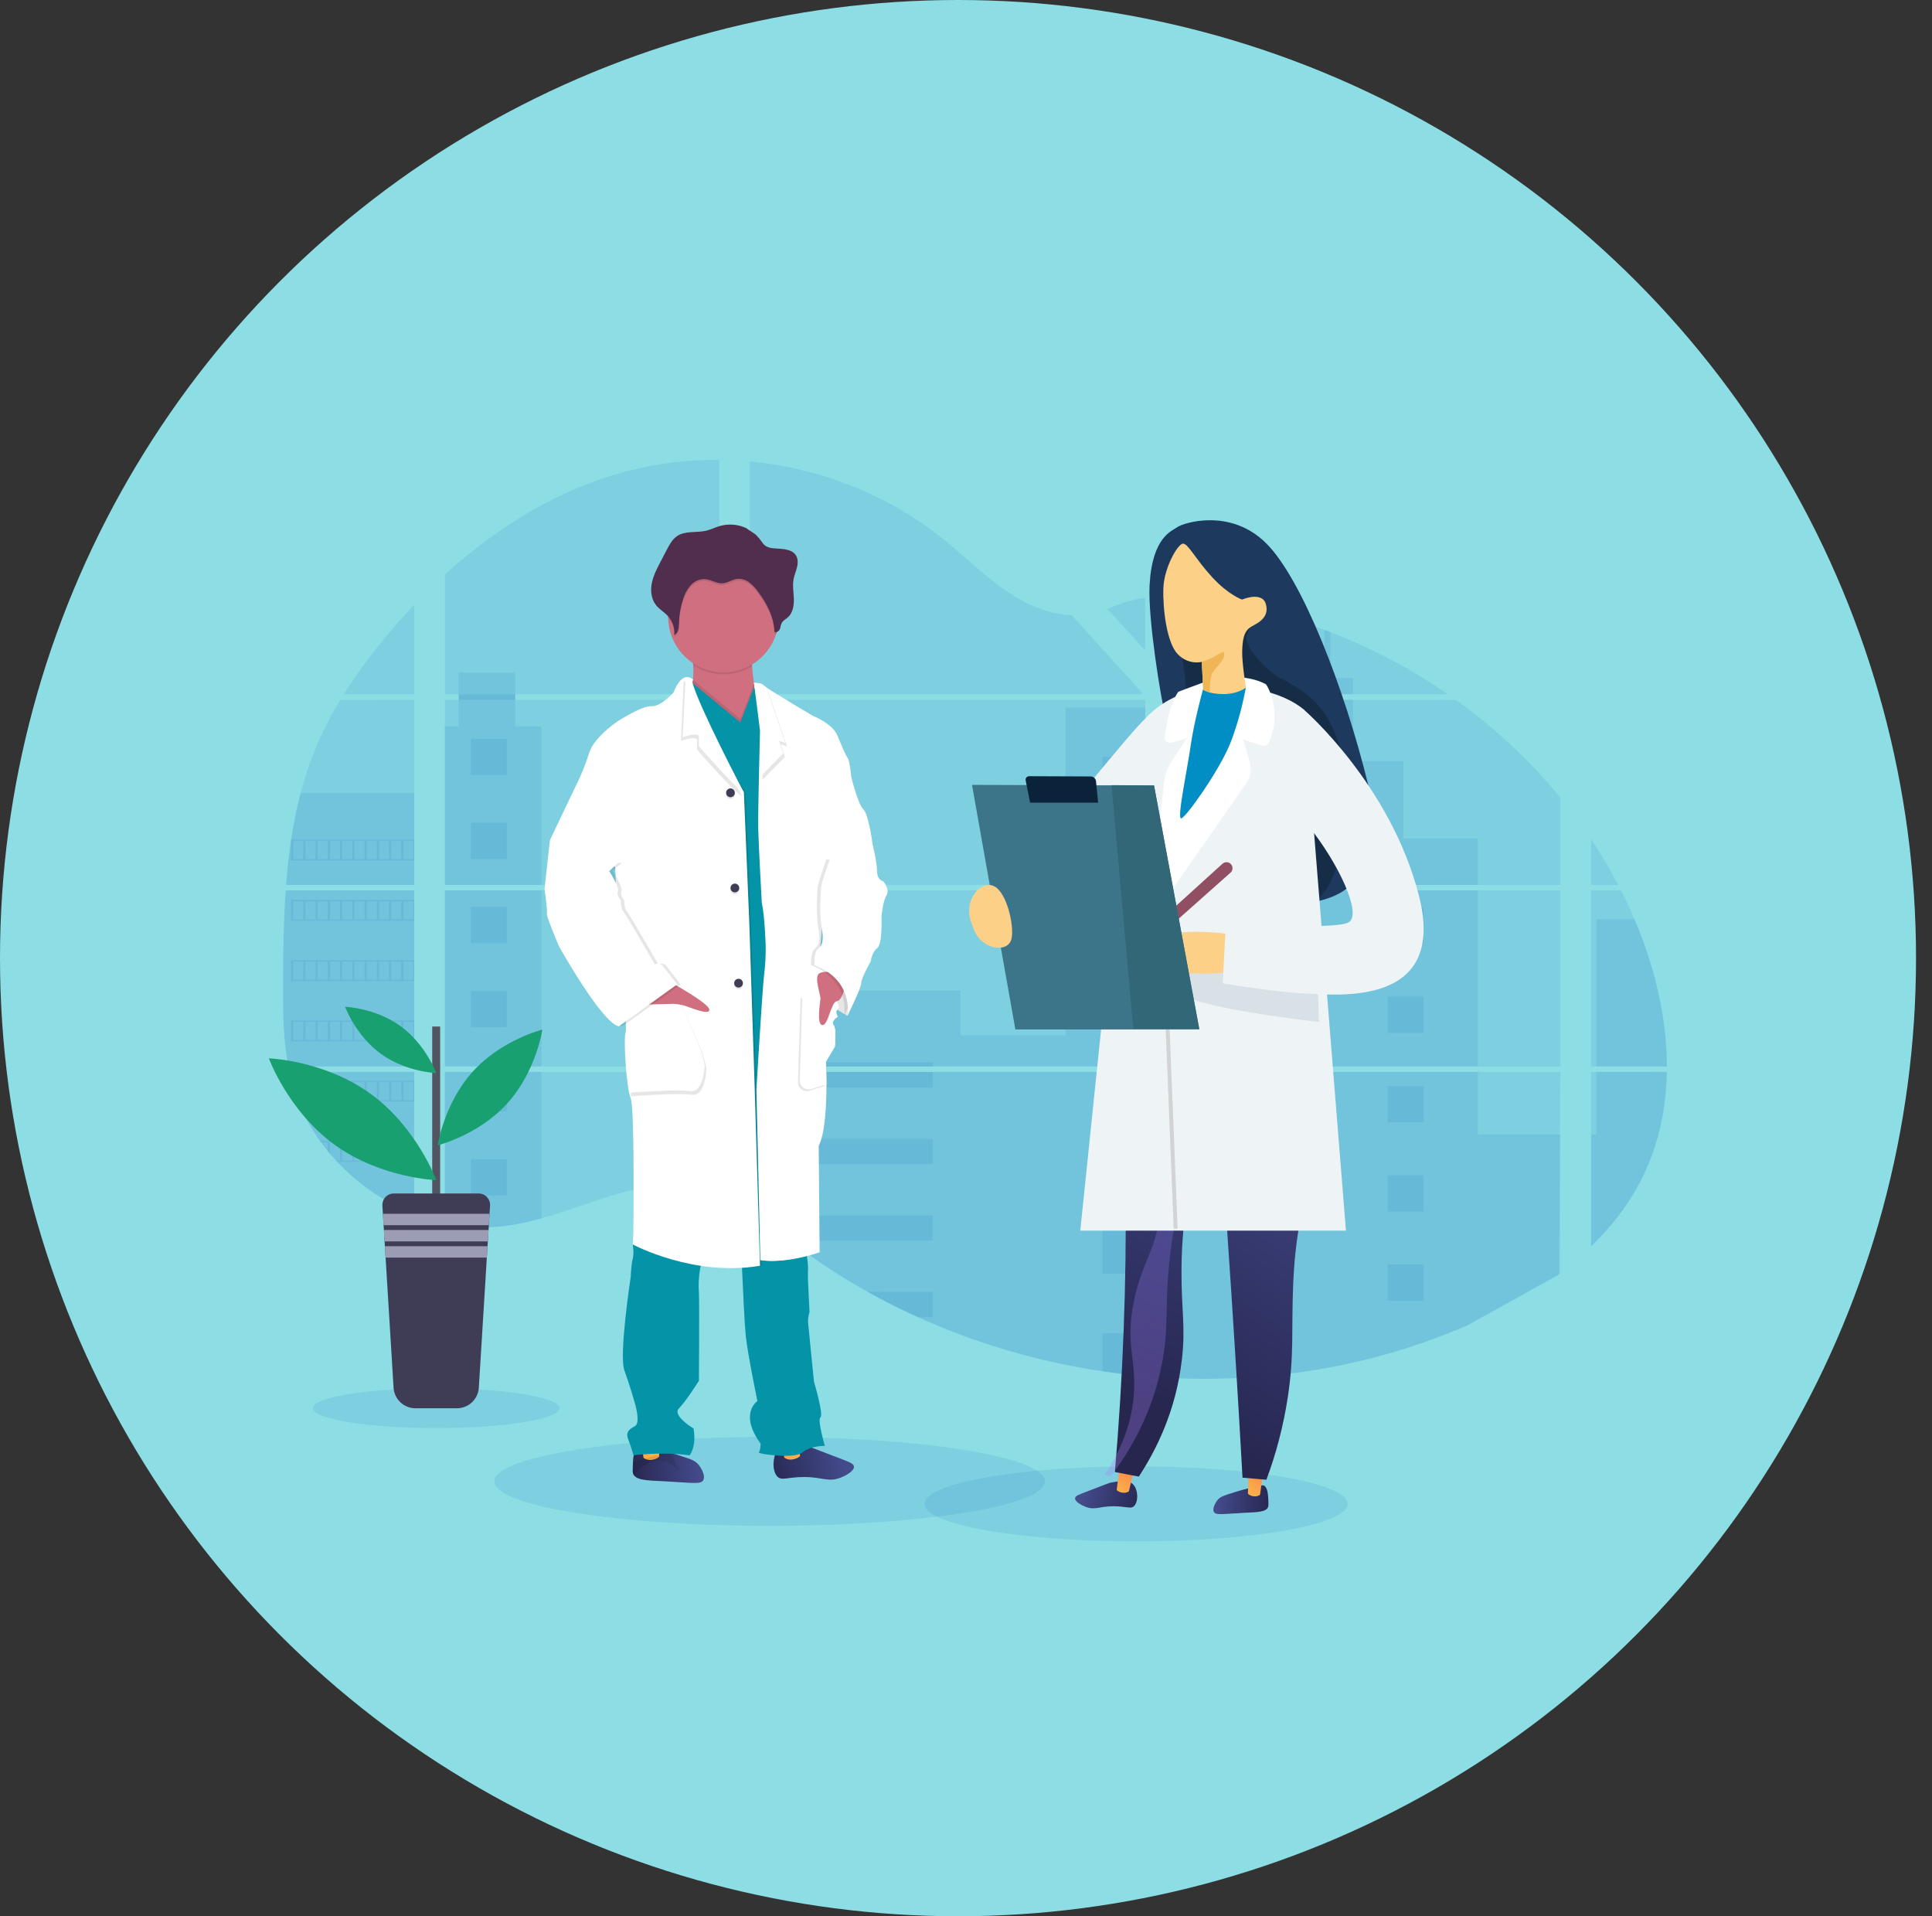 <svg width="121" height="120" viewBox="0 0 121 120" fill="none" xmlns="http://www.w3.org/2000/svg">
<rect x="0" y="0" width="121" height="120" fill="#333333" stroke="none"/>
<circle cx="60" cy="60" r="60" fill="#8CDEE4"/>
<g clip-path="url(#clip0_10914_113454)">
<path opacity="0.1" d="M17.893 55.759H25.939V66.787H18.482C18.463 66.9 18.444 67.014 18.423 67.128H25.939V76.021C25.925 76.017 25.913 76.013 25.901 76.008C25.688 75.923 25.477 75.834 25.267 75.738L25.132 75.677C24.92 75.576 24.709 75.47 24.498 75.358C24.424 75.319 24.35 75.278 24.277 75.237C23.104 74.576 22.038 73.738 21.116 72.753C21.089 72.726 21.064 72.698 21.037 72.673C20.908 72.533 20.782 72.391 20.66 72.246L20.525 72.086C20.381 71.909 20.241 71.726 20.106 71.541C20.086 71.514 20.067 71.487 20.047 71.461C19.495 70.692 19.037 69.86 18.683 68.982C18.672 68.956 18.662 68.927 18.652 68.902C18.543 68.621 18.447 68.336 18.363 68.049C18.326 67.929 18.291 67.81 18.261 67.685C18.25 67.648 18.241 67.612 18.232 67.576C17.782 65.809 17.729 63.973 17.729 62.15C17.729 61.937 17.729 61.723 17.729 61.512C17.729 60.775 17.737 60.033 17.75 59.291C17.75 59.099 17.758 58.908 17.762 58.715C17.773 58.225 17.789 57.736 17.809 57.246C17.814 57.11 17.82 56.974 17.828 56.839C17.828 56.761 17.832 56.683 17.84 56.605C17.858 56.321 17.874 56.039 17.893 55.759Z" fill="#0158BA"/>
<path opacity="0.1" d="M25.939 43.479H21.525C22.243 42.35 23.027 41.265 23.873 40.23C24.528 39.42 25.22 38.631 25.939 37.87V43.479Z" fill="#0158BA"/>
<path opacity="0.1" d="M25.94 43.821V55.417H17.92C17.92 55.383 17.925 55.349 17.928 55.316C17.935 55.224 17.942 55.132 17.95 55.041C17.959 54.935 17.968 54.827 17.979 54.722C17.989 54.618 18 54.49 18.012 54.375C18.024 54.259 18.035 54.142 18.048 54.026C18.062 53.911 18.074 53.795 18.088 53.681C18.102 53.566 18.115 53.449 18.13 53.335C18.142 53.239 18.155 53.144 18.167 53.048C18.186 52.914 18.204 52.778 18.225 52.644C18.225 52.624 18.231 52.603 18.234 52.584C18.378 51.604 18.576 50.632 18.824 49.673C19.085 48.667 19.417 47.681 19.819 46.723C20.247 45.721 20.747 44.753 21.316 43.825L25.94 43.821Z" fill="#0158BA"/>
<path opacity="0.1" d="M27.861 55.757V66.786H45.045V55.757H27.861ZM27.861 67.126V76.597C27.96 76.618 28.057 76.638 28.154 76.654C28.285 76.68 28.416 76.703 28.55 76.723C28.576 76.727 28.602 76.731 28.63 76.733C28.682 76.742 28.736 76.749 28.788 76.756C28.92 76.775 29.052 76.79 29.184 76.802C29.247 76.808 29.31 76.814 29.374 76.819L29.527 76.831C29.61 76.837 29.692 76.842 29.774 76.844C29.825 76.844 29.876 76.849 29.928 76.85C29.968 76.85 30.007 76.85 30.049 76.85C30.09 76.85 30.148 76.85 30.198 76.85C30.267 76.85 30.335 76.85 30.402 76.85H30.493C30.561 76.85 30.63 76.85 30.697 76.844H30.702C30.748 76.844 30.796 76.844 30.844 76.838C30.857 76.838 30.87 76.838 30.883 76.838C30.923 76.838 30.962 76.838 31 76.832H31.028L31.294 76.811C31.381 76.803 31.469 76.793 31.558 76.784L31.739 76.762C32.474 76.658 33.201 76.503 33.915 76.296C35.517 75.847 37.086 75.218 38.688 74.757C40.759 74.163 43.048 73.871 45.049 74.598V67.126H27.861ZM45.045 43.48V28.798C43.164 28.777 41.288 28.998 39.462 29.456C35.111 30.555 31.207 32.94 27.861 35.985V43.479H28.724V43.819H27.861V55.417H45.045V43.82H32.265V43.48H45.045ZM67.117 38.52C66.041 38.482 64.971 38.139 64.003 37.61C62.152 36.597 60.673 35.034 59.021 33.715C55.589 30.967 51.332 29.309 46.965 28.897V43.48H71.496L71.557 43.415L67.117 38.52ZM69.352 38.122L71.722 40.736V37.436C70.928 37.535 70.233 37.77 69.355 38.118L69.352 38.122ZM71.722 78.949V67.126H66.673C66.659 67.076 66.646 67.025 66.63 66.974C66.645 67.025 66.658 67.076 66.672 67.126H46.968V75.676C47.155 75.816 47.34 75.962 47.523 76.112C47.72 76.271 47.915 76.439 48.111 76.604L48.308 76.768C48.403 76.848 48.498 76.928 48.594 77.003C48.784 77.158 48.976 77.311 49.17 77.462C49.266 77.542 49.364 77.613 49.462 77.688C51.01 78.879 52.643 79.953 54.347 80.902C54.729 81.114 55.115 81.322 55.504 81.525C55.763 81.658 56.024 81.79 56.285 81.918C56.679 82.111 57.075 82.297 57.475 82.476C61.158 84.139 65.053 85.28 69.049 85.867C69.936 85.999 70.827 86.102 71.721 86.178V78.948H71.8L71.722 78.949ZM46.968 43.82V55.417H71.725V43.82H46.968ZM46.968 55.757V66.786H71.725V55.757H46.968ZM73.646 37.422V41.103L76.671 37.766C75.669 37.604 74.66 37.487 73.646 37.418V37.422ZM73.646 55.761V66.786H97.725V55.757L73.646 55.761ZM97.638 79.824L97.722 67.126H73.646V86.305C75.197 86.37 76.751 86.351 78.3 86.249H78.327C79.067 86.202 79.803 86.134 80.536 86.045H80.553C84.463 85.587 88.287 84.561 91.904 82.999L97.638 79.824ZM102.369 57.573C102.278 57.359 102.184 57.146 102.088 56.936C101.909 56.537 101.719 56.15 101.524 55.762H99.645V66.786H104.396C104.393 63.664 103.608 60.475 102.371 57.569L102.369 57.573ZM99.645 67.13V78.052C100.984 76.762 102.114 75.286 102.928 73.6C103.907 71.568 104.355 69.369 104.392 67.129L99.645 67.13ZM99.645 52.548V55.418H101.348C100.833 54.43 100.266 53.471 99.648 52.544L99.645 52.548ZM83.315 39.585C83.19 39.538 83.065 39.489 82.939 39.442C81.609 38.948 80.251 38.538 78.871 38.213L74.243 43.32L74.154 43.415L74.214 43.48H90.685C88.391 41.892 85.918 40.584 83.318 39.581L83.315 39.585ZM91.168 43.824H73.984L73.646 44.135V55.417H76.606H76.611H97.729V49.952C95.818 47.629 93.614 45.567 91.171 43.82L91.168 43.824Z" fill="#0158BA"/>
<path opacity="0.1" d="M25.94 49.67V55.417H17.92C17.92 55.383 17.925 55.349 17.928 55.316C17.935 55.224 17.942 55.132 17.95 55.041C17.959 54.935 17.968 54.827 17.979 54.723C17.989 54.618 18 54.491 18.012 54.375C18.024 54.259 18.035 54.142 18.048 54.027C18.062 53.911 18.074 53.795 18.088 53.681C18.102 53.566 18.115 53.449 18.13 53.335C18.142 53.239 18.155 53.144 18.167 53.048C18.186 52.914 18.204 52.778 18.225 52.644C18.225 52.624 18.231 52.604 18.234 52.584C18.378 51.604 18.576 50.632 18.824 49.673L25.94 49.67Z" fill="#0158BA"/>
<path opacity="0.1" d="M17.893 55.759H25.939V66.787H18.482C18.463 66.9 18.444 67.014 18.423 67.128H25.939V76.021C25.925 76.017 25.913 76.013 25.901 76.008C25.688 75.923 25.477 75.834 25.267 75.738L25.132 75.677C24.92 75.576 24.709 75.47 24.498 75.358C24.424 75.319 24.35 75.278 24.277 75.237C23.104 74.576 22.038 73.738 21.116 72.753C21.089 72.726 21.064 72.698 21.037 72.673C20.908 72.533 20.782 72.391 20.66 72.246L20.525 72.086C20.381 71.909 20.241 71.726 20.106 71.541C20.086 71.514 20.067 71.487 20.047 71.461C19.495 70.692 19.037 69.86 18.683 68.982C18.672 68.956 18.662 68.927 18.652 68.902C18.543 68.621 18.447 68.336 18.363 68.049C18.326 67.929 18.291 67.81 18.261 67.685C18.25 67.648 18.241 67.612 18.232 67.576C17.782 65.809 17.729 63.973 17.729 62.15C17.729 61.937 17.729 61.723 17.729 61.512C17.729 60.775 17.737 60.033 17.75 59.291C17.75 59.099 17.758 58.908 17.762 58.715C17.773 58.225 17.789 57.736 17.809 57.246C17.814 57.11 17.82 56.974 17.828 56.839C17.828 56.761 17.832 56.683 17.84 56.605C17.858 56.321 17.874 56.039 17.893 55.759Z" fill="#0158BA"/>
<path opacity="0.1" d="M33.911 45.48V55.417H27.861V45.48H28.724V42.116H32.264V45.48H33.911Z" fill="#0158BA"/>
<path opacity="0.1" d="M33.91 55.757H27.861V66.784H33.91V55.757Z" fill="#0158BA"/>
<path opacity="0.1" d="M27.861 67.127H33.911V76.295C33.197 76.501 32.47 76.656 31.735 76.76L31.554 76.782C31.465 76.792 31.377 76.801 31.29 76.81C31.203 76.819 31.112 76.825 31.024 76.831H30.997C30.959 76.831 30.917 76.835 30.88 76.836H30.84C30.792 76.836 30.744 76.841 30.697 76.842C30.63 76.846 30.562 76.847 30.493 76.848C30.464 76.848 30.436 76.848 30.407 76.848C30.339 76.848 30.271 76.848 30.203 76.848H30.053C30.013 76.848 29.974 76.848 29.932 76.848L29.779 76.842C29.7 76.842 29.614 76.834 29.532 76.828L29.379 76.817L29.19 76.799C29.057 76.787 28.924 76.772 28.794 76.754L28.635 76.732L28.556 76.72C28.423 76.7 28.293 76.677 28.159 76.652C28.062 76.635 27.965 76.614 27.867 76.594L27.861 67.127Z" fill="#0158BA"/>
<path opacity="0.1" d="M71.724 44.307H66.736V55.416H71.724V44.307Z" fill="#0158BA"/>
<path opacity="0.1" d="M71.725 55.757V66.785H46.967V62.028H60.154V64.835H66.736V55.757H71.725Z" fill="#0158BA"/>
<path opacity="0.1" d="M71.803 78.951H71.724V86.186C70.831 86.109 69.94 86.006 69.052 85.875C65.055 85.287 61.158 84.143 57.474 82.478C56.41 81.996 55.368 81.471 54.347 80.901C52.642 79.951 51.009 78.877 49.461 77.687C49.072 77.388 48.688 77.081 48.309 76.767C48.047 76.55 47.786 76.327 47.522 76.11C47.339 75.961 47.154 75.814 46.967 75.674V67.127H66.67C66.657 67.076 66.643 67.025 66.629 66.975C66.644 67.025 66.658 67.076 66.672 67.127H71.724V78.946C71.751 78.947 71.777 78.949 71.803 78.951Z" fill="#0158BA"/>
<path opacity="0.1" d="M84.733 43.48H81.482V42.464H82.939V39.438C83.066 39.485 83.192 39.532 83.317 39.581V42.464H84.733V43.48Z" fill="#0158BA"/>
<path opacity="0.1" d="M92.562 55.417H76.606C76.606 55.417 76.606 55.417 76.612 55.421L76.605 55.417H73.644V44.308H74.483V52.519H78.316V47.656H81.482V43.821H84.733V47.659H87.899V52.522H92.562V55.417Z" fill="#0158BA"/>
<path opacity="0.1" d="M73.644 55.757V66.785H92.562V55.757H73.644ZM97.698 79.767L97.724 71.038H92.562V67.131H73.644V86.304C75.195 86.37 76.749 86.351 78.298 86.248H78.325C79.065 86.201 79.801 86.133 80.534 86.044H80.551C84.461 85.586 88.285 84.56 91.903 82.998" fill="#0158BA"/>
<path opacity="0.1" d="M99.979 67.127H104.393C104.354 69.366 103.907 71.566 102.928 73.597C102.114 75.285 100.983 76.76 99.647 78.049V71.034H99.979V67.127Z" fill="#0158BA"/>
<path opacity="0.1" d="M104.396 66.786H99.981V57.569H102.37C103.606 60.475 104.392 63.664 104.396 66.786Z" fill="#0158BA"/>
<path opacity="0.1" d="M71.725 47.395H69.053V50.879H71.725V47.395Z" fill="#0158BA"/>
<path opacity="0.1" d="M71.725 54.615H69.053V55.417H71.725V54.615Z" fill="#0158BA"/>
<path opacity="0.1" d="M71.725 55.757H69.053V58.097H71.725V55.757Z" fill="#0158BA"/>
<path opacity="0.1" d="M71.725 61.834H69.053V65.317H71.725V61.834Z" fill="#0158BA"/>
<path opacity="0.1" d="M71.725 69.054H69.053V72.537H71.725V69.054Z" fill="#0158BA"/>
<path opacity="0.1" d="M71.724 78.946C71.751 78.946 71.777 78.946 71.803 78.951H71.724V79.76H69.053V76.273H71.724V78.946Z" fill="#0158BA"/>
<path opacity="0.1" d="M71.724 83.491V86.182C70.831 86.106 69.941 86.002 69.053 85.872V83.491H71.724Z" fill="#0158BA"/>
<path opacity="0.1" d="M58.419 66.529H46.967V66.785H58.419V66.529Z" fill="#0158BA"/>
<path opacity="0.1" d="M58.419 67.126H46.967V68.106H58.419V67.126Z" fill="#0158BA"/>
<path opacity="0.1" d="M58.419 71.321H46.967V72.898H58.419V71.321Z" fill="#0158BA"/>
<path opacity="0.1" d="M58.417 76.112V77.689H49.459C49.07 77.391 48.686 77.084 48.307 76.769C48.044 76.552 47.784 76.328 47.52 76.112H58.417Z" fill="#0158BA"/>
<path opacity="0.1" d="M58.419 80.903V82.478H57.473C56.411 81.996 55.369 81.47 54.348 80.9L58.419 80.903Z" fill="#0158BA"/>
<path opacity="0.1" d="M80.553 56.826H78.299V59.093H80.553V56.826Z" fill="#0158BA"/>
<path opacity="0.1" d="M31.739 46.263H29.484V48.53H31.739V46.263Z" fill="#0158BA"/>
<path opacity="0.1" d="M31.739 51.529H29.484V53.796H31.739V51.529Z" fill="#0158BA"/>
<path opacity="0.1" d="M31.739 56.795H29.484V59.062H31.739V56.795Z" fill="#0158BA"/>
<path opacity="0.1" d="M31.739 62.061H29.484V64.328H31.739V62.061Z" fill="#0158BA"/>
<path opacity="0.1" d="M31.739 67.327H29.484V69.594H31.739V67.327Z" fill="#0158BA"/>
<path opacity="0.1" d="M31.739 72.593H29.484V74.861H31.739V72.593Z" fill="#0158BA"/>
<path opacity="0.1" d="M89.161 56.826H86.906V59.093H89.161V56.826Z" fill="#0158BA"/>
<path opacity="0.1" d="M80.553 62.419H78.299V64.686H80.553V62.419Z" fill="#0158BA"/>
<path opacity="0.1" d="M89.161 62.419H86.906V64.686H89.161V62.419Z" fill="#0158BA"/>
<path opacity="0.1" d="M80.553 68.01H78.299V70.278H80.553V68.01Z" fill="#0158BA"/>
<path opacity="0.1" d="M89.161 68.01H86.906V70.278H89.161V68.01Z" fill="#0158BA"/>
<path opacity="0.1" d="M80.553 73.603H78.299V75.87H80.553V73.603Z" fill="#0158BA"/>
<path opacity="0.1" d="M89.161 73.603H86.906V75.87H89.161V73.603Z" fill="#0158BA"/>
<path opacity="0.1" d="M80.553 79.195H78.299V81.463H80.553V79.195Z" fill="#0158BA"/>
<path opacity="0.1" d="M89.161 79.195H86.906V81.463H89.161V79.195Z" fill="#0158BA"/>
<path opacity="0.1" d="M78.299 86.249V84.787H80.553V86.041L78.299 86.249Z" fill="#0158BA"/>
<path opacity="0.1" d="M18.225 52.583V53.88H25.94V52.583H18.225ZM18.994 53.798H18.364V52.662H18.998L18.994 53.798ZM19.762 53.798H19.128V52.662H19.762V53.798ZM20.528 53.798H19.894V52.662H20.528V53.798ZM21.296 53.798H20.663V52.662H21.297L21.296 53.798ZM22.064 53.798H21.43V52.662H22.064V53.798ZM22.832 53.798H22.198V52.662H22.832V53.798ZM23.6 53.798H22.966V52.662H23.6V53.798ZM24.367 53.798H23.733V52.662H24.367V53.798ZM25.135 53.798H24.501V52.662H25.135V53.798ZM25.902 53.798H25.268V52.662H25.902V53.798Z" fill="#0158BA"/>
<path opacity="0.1" d="M18.225 56.356V57.654H25.94V56.356H18.225ZM18.994 57.571H18.364V56.439H18.998L18.994 57.571ZM19.762 57.571H19.128V56.439H19.762V57.571ZM20.528 57.571H19.894V56.439H20.528V57.571ZM21.296 57.571H20.663V56.439H21.297L21.296 57.571ZM22.064 57.571H21.43V56.439H22.064V57.571ZM22.832 57.571H22.198V56.439H22.832V57.571ZM23.6 57.571H22.966V56.439H23.6V57.571ZM24.367 57.571H23.733V56.439H24.367V57.571ZM25.135 57.571H24.501V56.439H25.135V57.571ZM25.902 57.571H25.268V56.439H25.902V57.571Z" fill="#0158BA"/>
<path opacity="0.1" d="M18.225 60.132V61.432H25.94V60.132H18.225ZM18.994 61.347H18.364V60.214H18.998L18.994 61.347ZM19.762 61.347H19.128V60.214H19.762V61.347ZM20.528 61.347H19.894V60.214H20.528V61.347ZM21.296 61.347H20.663V60.214H21.297L21.296 61.347ZM22.064 61.347H21.43V60.214H22.064V61.347ZM22.832 61.347H22.198V60.214H22.832V61.347ZM23.6 61.347H22.966V60.214H23.6V61.347ZM24.367 61.347H23.733V60.214H24.367V61.347ZM25.135 61.347H24.501V60.214H25.135V61.347ZM25.902 61.347H25.268V60.214H25.902V61.347Z" fill="#0158BA"/>
<path opacity="0.1" d="M18.225 63.908V65.204H25.94V63.908H18.225ZM18.994 65.123H18.364V63.989H18.998L18.994 65.123ZM19.762 65.123H19.128V63.989H19.762V65.123ZM20.528 65.123H19.894V63.989H20.528V65.123ZM21.296 65.123H20.663V63.989H21.297L21.296 65.123ZM22.064 65.123H21.43V63.989H22.064V65.123ZM22.832 65.123H22.198V63.989H22.832V65.123ZM23.6 65.123H22.966V63.989H23.6V65.123ZM24.367 65.123H23.733V63.989H24.367V65.123ZM25.135 65.123H24.501V63.989H25.135V65.123ZM25.902 65.123H25.268V63.989H25.902V65.123Z" fill="#0158BA"/>
<path opacity="0.1" d="M18.258 67.683C18.289 67.805 18.324 67.927 18.36 68.047V67.764H18.994V68.898H18.655C18.665 68.924 18.676 68.953 18.686 68.977H25.94V67.683H18.258ZM19.764 68.898H19.13V67.764H19.764V68.898ZM20.531 68.898H19.896V67.764H20.531V68.898ZM21.299 68.898H20.663V67.764H21.297L21.299 68.898ZM22.066 68.898H21.432V67.764H22.066V68.898ZM22.834 68.898H22.2V67.764H22.834V68.898ZM23.602 68.898H22.968V67.764H23.602V68.898ZM24.37 68.898H23.736V67.764H24.37V68.898ZM25.137 68.898H24.503V67.764H25.137V68.898ZM25.904 68.898H25.27V67.764H25.904V68.898Z" fill="#0158BA"/>
<path opacity="0.1" d="M20.049 71.459C20.069 71.484 20.088 71.513 20.108 71.538H20.528V72.083C20.573 72.137 20.617 72.191 20.663 72.242V71.535H21.297V72.673H21.041C21.066 72.699 21.09 72.727 21.12 72.752H25.942V71.459H20.049ZM22.063 72.673H21.429V71.54H22.063V72.673ZM22.831 72.673H22.197V71.54H22.831V72.673ZM23.599 72.673H22.965V71.54H23.599V72.673ZM24.367 72.673H23.733V71.54H24.367V72.673ZM25.134 72.673H24.5V71.54H25.134V72.673ZM25.902 72.673H25.267V71.54H25.902V72.673Z" fill="#0158BA"/>
<path opacity="0.1" d="M24.281 75.233C24.353 75.274 24.427 75.312 24.502 75.354V75.314H25.136V75.673L25.271 75.736V75.314H25.905V76.004C25.917 76.01 25.93 76.015 25.943 76.018V75.233H24.281Z" fill="#0158BA"/>
<path opacity="0.1" d="M76.606 55.417H76.61H76.606ZM71.722 78.945H71.802H71.722ZM66.627 66.974C66.642 67.025 66.655 67.076 66.669 67.126C66.657 67.076 66.643 67.025 66.627 66.974ZM76.606 55.414H76.61H76.606ZM28.725 43.477V43.818H32.266V43.477H28.725ZM71.722 78.945H71.802H71.722ZM66.627 66.974C66.642 67.025 66.655 67.076 66.669 67.126C66.657 67.076 66.643 67.025 66.627 66.974ZM76.606 55.414H76.61H76.606ZM71.722 78.943H71.802H71.722ZM66.627 66.974C66.642 67.025 66.655 67.076 66.669 67.126C66.657 67.076 66.643 67.025 66.627 66.974Z" fill="#0158BA"/>
<g opacity="0.1">
<path opacity="0.1" d="M48.546 46.139C48.449 46.224 48.324 46.285 48.259 46.397C48.203 46.493 48.202 46.612 48.157 46.716C48.113 46.819 47.984 46.904 47.894 46.839C47.873 46.121 47.521 45.447 47.089 44.873C46.969 44.7 46.822 44.547 46.654 44.419C46.484 44.291 46.273 44.231 46.062 44.251C45.824 44.283 45.615 44.446 45.375 44.466C45.058 44.493 44.773 44.272 44.458 44.261C44.33 44.263 44.204 44.291 44.088 44.346C43.972 44.4 43.869 44.478 43.786 44.576C43.621 44.772 43.498 45.001 43.425 45.248C43.301 45.623 43.233 46.014 43.224 46.409C43.219 46.631 43.199 46.909 42.994 46.992C42.999 47.05 42.999 47.11 42.994 47.169C43.2 47.089 43.221 46.808 43.226 46.585C43.234 46.19 43.302 45.799 43.427 45.424C43.499 45.177 43.622 44.948 43.788 44.752C43.871 44.654 43.974 44.576 44.09 44.522C44.206 44.467 44.332 44.439 44.46 44.437C44.777 44.449 45.062 44.669 45.376 44.642C45.614 44.622 45.825 44.459 46.064 44.427C46.275 44.407 46.486 44.467 46.656 44.595C46.823 44.723 46.97 44.876 47.091 45.05C47.523 45.623 47.875 46.295 47.896 47.014C47.985 47.08 48.114 46.994 48.159 46.892C48.203 46.79 48.205 46.67 48.26 46.573C48.325 46.461 48.45 46.401 48.548 46.316C48.795 46.102 48.857 45.741 48.848 45.413C48.848 45.403 48.848 45.392 48.848 45.383C48.833 45.667 48.757 45.956 48.546 46.139Z" fill="black"/>
<path opacity="0.1" d="M42.693 46.083C42.511 45.882 42.262 45.747 42.094 45.533C41.954 45.344 41.873 45.116 41.864 44.88C41.839 45.175 41.921 45.469 42.094 45.709C42.262 45.923 42.511 46.058 42.693 46.259C42.868 46.457 42.973 46.707 42.992 46.971C43.004 46.81 42.984 46.649 42.932 46.496C42.881 46.344 42.8 46.203 42.693 46.083Z" fill="black"/>
<path opacity="0.1" d="M48.999 43.676C48.953 43.872 48.869 44.057 48.831 44.254C48.809 44.386 48.8 44.52 48.807 44.653C48.809 44.577 48.818 44.501 48.831 44.427C48.869 44.229 48.953 44.044 48.999 43.849C49.027 43.741 49.035 43.629 49.026 43.519C49.021 43.572 49.012 43.624 48.999 43.676Z" fill="black"/>
</g>
<path opacity="0.1" d="M27.318 89.431C31.584 89.431 35.042 88.873 35.042 88.184C35.042 87.495 31.584 86.936 27.318 86.936C23.052 86.936 19.594 87.495 19.594 88.184C19.594 88.873 23.052 89.431 27.318 89.431Z" fill="#0158BA"/>
<path d="M27.567 64.284H27.07V75.538H27.567V64.284Z" fill="#535461"/>
<path d="M30.691 75.504L30.66 76.01L30.615 76.728L30.597 77.026L30.553 77.744L30.534 78.042L30.49 78.759L29.989 86.896C29.967 87.246 29.814 87.575 29.559 87.815C29.305 88.055 28.97 88.189 28.621 88.189H26.016C25.667 88.189 25.331 88.055 25.078 87.815C24.823 87.575 24.67 87.246 24.648 86.896L24.15 78.754L24.105 78.036L24.087 77.738L24.043 77.02L24.024 76.722L23.98 76.005L23.948 75.498C23.943 75.4 23.957 75.303 23.991 75.211C24.024 75.119 24.076 75.035 24.142 74.964C24.209 74.893 24.29 74.837 24.379 74.798C24.468 74.759 24.565 74.74 24.662 74.74H29.99C30.087 74.741 30.182 74.761 30.271 74.801C30.359 74.84 30.439 74.897 30.505 74.969C30.57 75.041 30.621 75.125 30.653 75.217C30.685 75.309 30.698 75.406 30.691 75.504Z" fill="#3F3D56"/>
<path d="M30.659 76.01L30.615 76.725H24.021L23.977 76.01H30.659Z" fill="#9D9CB5"/>
<path d="M30.599 77.023L30.555 77.739H24.085L24.041 77.023H30.599Z" fill="#9D9CB5"/>
<path d="M30.536 78.039L30.492 78.754H24.148L24.104 78.039H30.536Z" fill="#9D9CB5"/>
<path d="M23.219 68.502C26.114 70.608 27.322 73.902 27.322 73.902C27.322 73.902 23.834 73.781 20.939 71.675C18.044 69.569 16.838 66.276 16.838 66.276C16.838 66.276 20.324 66.395 23.219 68.502Z" fill="#19A070"/>
<path d="M25.087 64.259C26.662 65.405 27.321 67.198 27.321 67.198C27.321 67.198 25.422 67.132 23.846 65.987C22.27 64.841 21.613 63.047 21.613 63.047C21.613 63.047 23.511 63.113 25.087 64.259Z" fill="#19A070"/>
<path d="M29.609 67.106C27.799 69.106 27.416 71.72 27.416 71.72C27.416 71.72 29.968 71.09 31.776 69.089C33.584 67.088 33.969 64.475 33.969 64.475C33.969 64.475 31.419 65.106 29.609 67.106Z" fill="#19A070"/>
</g>
<path opacity="0.1" d="M48.202 95.551C57.726 95.551 65.447 94.304 65.447 92.766C65.447 91.228 57.726 89.981 48.202 89.981C38.679 89.981 30.958 91.228 30.958 92.766C30.958 94.304 38.679 95.551 48.202 95.551Z" fill="#0158BA"/>
<path d="M39.882 90.632C39.653 90.897 39.638 91.517 39.629 91.922C39.625 92.102 39.623 92.193 39.642 92.255C39.779 92.709 40.497 92.703 41.625 92.762C43.407 92.853 43.942 92.988 44.065 92.646C44.179 92.326 43.84 91.841 43.802 91.788C43.596 91.501 43.358 91.409 42.898 91.257C42.046 90.975 41.472 90.829 41.299 90.785C40.214 90.508 40.033 90.458 39.882 90.632Z" fill="url(#paint0_linear_10914_113454)"/>
<path d="M41.227 88.994L41.287 91.207C41.239 91.31 40.705 91.594 40.303 91.293L40 89.101L41.227 88.994Z" fill="url(#paint1_linear_10914_113454)"/>
<path d="M48.662 90.864C48.387 91.287 48.363 92.051 48.645 92.418C48.921 92.778 49.288 92.487 50.379 92.493C51.547 92.498 51.871 92.835 52.647 92.533C52.96 92.412 53.51 92.124 53.482 91.837C53.462 91.636 53.168 91.542 52.185 91.17C50.789 90.642 50.792 90.61 50.5 90.56C49.764 90.432 49.023 90.305 48.662 90.864Z" fill="url(#paint2_linear_10914_113454)"/>
<path d="M49.857 89.056L50.108 91.17C50.058 91.274 49.52 91.57 49.121 91.278L48.627 89.191L49.857 89.056Z" fill="url(#paint3_linear_10914_113454)"/>
<path d="M53.302 62.674L53.083 63.613C53.083 63.613 51.328 62.712 51.011 61.568C50.695 60.423 51.541 59.989 51.541 59.989L53.176 60.685L53.302 62.674Z" fill="white"/>
<path opacity="0.1" d="M53.302 62.674L53.083 63.613C53.083 63.613 51.328 62.712 51.011 61.568C50.695 60.423 51.541 59.989 51.541 59.989L53.176 60.685L53.302 62.674Z" fill="black"/>
<path d="M45.862 46.279C44.523 45.756 42.801 44.027 43.231 43.219C43.327 43.015 43.384 42.795 43.399 42.57C43.426 42.265 43.43 41.958 43.411 41.652C43.381 41.151 43.321 40.653 43.231 40.159C43.231 40.159 47.411 40.254 47.168 40.873C47.097 41.055 47.086 41.37 47.105 41.723C47.124 42.076 47.175 42.474 47.228 42.812C47.301 43.275 47.374 43.628 47.374 43.628C47.374 43.628 47.118 43.988 46.968 44.008C46.818 44.027 47.783 47.025 45.862 46.279Z" fill="#CF6F80"/>
<path opacity="0.1" d="M42.441 92.007L42.409 92.042C41.16 90.522 39.648 92.416 39.648 92.416L39.626 92.377L39.703 91.516L42.073 90.897L42.409 91.929L42.441 92.007Z" fill="black"/>
<path d="M43.996 78.961C43.928 79.13 43.877 79.305 43.842 79.484C43.758 79.975 43.734 80.474 43.772 80.969C43.81 81.683 43.772 86.468 43.772 86.468C43.772 86.468 42.97 87.744 42.523 88.194C42.075 88.644 43.435 89.452 43.435 89.452C43.638 90.615 43.188 91.137 43.188 91.137C41.384 90.886 39.673 91.137 39.673 91.137C39.673 91.137 39.56 90.676 39.355 90.166C39.151 89.656 39.424 89.503 39.778 89.296C40.132 89.089 39.761 87.868 39.761 87.868C39.761 87.868 39.462 86.798 39.106 85.822C38.752 84.846 39.498 79.986 39.498 79.986C39.498 79.986 39.536 79.123 39.629 78.822C39.675 78.605 39.685 78.382 39.656 78.162C39.65 78.087 39.643 78.025 39.638 77.983C39.633 77.941 39.629 77.922 39.629 77.922L39.643 77.897L40.15 76.947C40.15 76.947 44.24 78.362 43.996 78.961Z" fill="#0593A7"/>
<path d="M51.661 90.545C51.661 90.545 50.748 90.525 50.261 90.953C49.774 91.38 47.421 91.047 47.522 90.953C47.624 90.859 47.638 90.404 47.638 90.404C46.258 88.509 47.435 87.74 47.435 87.74C47.435 87.74 46.819 84.757 46.707 83.65C46.629 82.877 46.532 80.799 46.481 79.613C46.459 79.103 46.445 78.752 46.445 78.752L47.573 78.523L47.718 78.494L50.438 77.945C50.438 77.945 50.514 78.455 50.564 78.872C50.59 79.05 50.604 79.23 50.607 79.41C50.589 79.614 50.607 80.252 50.607 80.252L50.699 82.167C50.639 82.368 50.608 82.576 50.607 82.786C50.625 83.03 50.979 86.52 50.979 86.52C50.979 86.52 51.595 88.603 51.385 88.753C51.175 88.903 51.661 90.545 51.661 90.545Z" fill="#0593A7"/>
<path opacity="0.1" d="M47.169 40.873C47.098 41.055 47.087 41.37 47.106 41.723C46.546 42.062 45.903 42.235 45.249 42.223C44.596 42.211 43.959 42.013 43.412 41.653C43.382 41.152 43.322 40.653 43.232 40.159C43.232 40.159 47.412 40.252 47.169 40.873Z" fill="black"/>
<path d="M48.783 38.619C48.784 38.986 48.726 39.352 48.613 39.701C48.358 40.484 47.837 41.151 47.142 41.584C46.446 42.018 45.62 42.191 44.809 42.071C43.999 41.952 43.257 41.548 42.715 40.931C42.172 40.315 41.863 39.526 41.843 38.702C41.843 38.674 41.843 38.647 41.843 38.619C41.835 38.155 41.919 37.695 42.09 37.265C42.261 36.834 42.516 36.443 42.839 36.112C43.161 35.782 43.547 35.519 43.972 35.34C44.397 35.161 44.853 35.069 45.314 35.069C45.775 35.069 46.231 35.161 46.656 35.34C47.081 35.519 47.466 35.782 47.789 36.112C48.112 36.443 48.366 36.834 48.537 37.265C48.708 37.695 48.792 38.155 48.784 38.619H48.783Z" fill="#CF6F80"/>
<path opacity="0.1" d="M45.862 46.28C44.523 45.757 42.801 44.028 43.231 43.22C43.327 43.016 43.384 42.796 43.399 42.571L45.231 44.086L46.365 45.021L47.228 42.814C47.301 43.277 47.374 43.63 47.374 43.63C47.374 43.63 47.118 43.99 46.968 44.009C46.818 44.029 47.783 47.026 45.862 46.28Z" fill="black"/>
<path d="M50.603 52.973L49.072 78.83L47.076 78.962L41.907 63.969L42.755 46.169L42.934 42.408L45.232 44.306L46.367 45.242L47.255 42.97L48.905 44.416L50.603 52.973Z" fill="#0593A7"/>
<path opacity="0.1" d="M47.709 79.263C43.55 79.977 39.742 77.93 39.742 77.93L39.778 77.236C39.778 77.236 39.873 69.373 39.611 68.77C39.349 68.168 39.145 65.111 39.293 64.641C39.441 64.172 38.753 57.136 38.753 57.136L38.641 54.28L34.558 52.617L36.383 48.79C36.63 48.253 36.842 47.701 37.018 47.137C37.336 46.144 38.809 45.168 38.809 45.168C38.809 45.168 40.321 44.192 40.918 44.229C41.516 44.266 42.299 43.366 42.299 43.366C42.877 41.884 43.4 42.555 43.4 42.555C43.4 42.626 43.4 42.555 43.372 42.775C43.169 44.402 46.652 49.542 46.702 49.633L47.033 57.758L47.369 68.041L47.709 79.263Z" fill="black"/>
<path d="M47.598 79.264C43.439 79.978 39.629 77.93 39.629 77.93L39.667 77.237C39.667 77.237 39.761 69.374 39.499 68.771C39.236 68.168 39.033 65.111 39.182 64.642C39.331 64.173 38.642 57.137 38.642 57.137L38.529 54.281L34.443 52.611L36.269 48.784C36.515 48.247 36.727 47.695 36.904 47.132C37.221 46.138 38.695 45.162 38.695 45.162C38.695 45.162 40.206 44.187 40.803 44.224C41.399 44.26 42.183 43.361 42.183 43.361C42.763 41.879 43.401 42.55 43.401 42.55C43.401 42.62 43.34 42.652 43.372 42.769C43.818 44.347 46.541 49.537 46.59 49.627L46.926 57.753L47.262 68.035L47.598 79.264Z" fill="white"/>
<path opacity="0.1" d="M46.475 49.859C46.028 49.671 43.659 46.951 43.659 46.951V46.332C43.573 46.128 43.06 46.252 42.645 46.395L42.823 42.634L43.026 42.804C43.47 44.381 46.424 49.768 46.475 49.859Z" fill="black"/>
<path d="M46.589 49.633C46.141 49.445 43.771 46.725 43.771 46.725V46.106C43.685 45.902 43.173 46.026 42.757 46.169L42.936 42.408L43.139 42.578C43.584 44.154 46.539 49.543 46.589 49.633Z" fill="white"/>
<path opacity="0.1" d="M39.741 63.2C39.797 63.2 42.633 62.901 42.633 62.901C42.633 62.901 44.35 66.296 44.237 67.122C44.125 67.948 43.921 68.68 43.23 68.55C42.539 68.421 39.513 68.652 39.513 68.652L39.741 63.2Z" fill="black"/>
<path d="M39.629 62.975C39.684 62.975 42.52 62.675 42.52 62.675C42.52 62.675 44.236 66.072 44.125 66.897C44.013 67.722 43.807 68.454 43.118 68.325C42.428 68.195 39.4 68.427 39.4 68.427L39.629 62.975Z" fill="white"/>
<path d="M41.766 61.38C41.766 61.38 44.368 62.787 44.424 63.216C44.48 63.646 43.099 63.029 42.801 62.954C42.605 62.907 42.405 62.875 42.204 62.861L40.215 62.914L41.766 61.38Z" fill="#CF6F80"/>
<path opacity="0.1" d="M45.749 50.034C45.901 50.034 46.023 49.911 46.023 49.759C46.023 49.607 45.901 49.483 45.749 49.483C45.598 49.483 45.476 49.607 45.476 49.759C45.476 49.911 45.598 50.034 45.749 50.034Z" fill="black"/>
<path d="M45.749 49.922C45.901 49.922 46.023 49.799 46.023 49.647C46.023 49.495 45.901 49.371 45.749 49.371C45.598 49.371 45.476 49.495 45.476 49.647C45.476 49.799 45.598 49.922 45.749 49.922Z" fill="#3F3D56"/>
<path opacity="0.1" d="M46.254 61.956C46.406 61.956 46.528 61.832 46.528 61.68C46.528 61.528 46.406 61.405 46.254 61.405C46.103 61.405 45.98 61.528 45.98 61.68C45.98 61.832 46.103 61.956 46.254 61.956Z" fill="black"/>
<path d="M46.254 61.842C46.406 61.842 46.528 61.719 46.528 61.567C46.528 61.415 46.406 61.292 46.254 61.292C46.103 61.292 45.98 61.415 45.98 61.567C45.98 61.719 46.103 61.842 46.254 61.842Z" fill="#3F3D56"/>
<path opacity="0.1" d="M46.025 55.995C46.176 55.995 46.299 55.872 46.299 55.72C46.299 55.568 46.176 55.444 46.025 55.444C45.874 55.444 45.751 55.568 45.751 55.72C45.751 55.872 45.874 55.995 46.025 55.995Z" fill="black"/>
<path d="M46.025 55.883C46.176 55.883 46.299 55.76 46.299 55.608C46.299 55.456 46.176 55.332 46.025 55.332C45.874 55.332 45.751 55.456 45.751 55.608C45.751 55.76 45.874 55.883 46.025 55.883Z" fill="#3F3D56"/>
<path d="M52.337 62.803C52.337 62.803 52.524 63.085 52.337 63.216C52.151 63.348 52.356 63.666 52.356 63.666C52.356 63.666 51.89 63.941 52.095 64.187C52.3 64.434 52.17 65.549 52.17 65.549L51.61 66.481C51.61 66.481 51.644 67.082 51.646 67.894C51.646 69.161 51.572 70.942 51.162 71.754L51.219 78.415C51.219 78.415 49.258 79.135 47.617 78.916L47.374 68.227C47.374 68.227 47.729 62.165 47.859 61.002C47.936 60.398 47.967 59.789 47.953 59.181C47.953 59.181 47.897 57.361 47.709 56.517C47.709 56.517 47.507 52.858 47.486 51.845C47.477 51.361 47.502 49.947 47.531 48.603C47.562 47.133 47.598 45.747 47.598 45.747L47.227 42.801C47.227 42.801 47.598 42.763 47.709 42.913C47.759 42.96 47.814 43.002 47.872 43.039C48.511 43.473 50.768 44.809 50.768 44.809C50.768 44.809 52.018 45.309 52.317 46.025C52.616 46.741 52.824 47.249 52.969 47.453C53.114 47.657 53.194 48.616 53.194 48.616C53.194 48.616 53.624 50.381 53.959 50.679C54.295 50.978 54.541 52.88 54.541 52.88L51.574 55.226C51.574 55.226 51.313 59.128 51.257 59.279C51.202 59.43 52.337 62.803 52.337 62.803Z" fill="white"/>
<path d="M52.45 62.803C52.45 62.803 52.636 63.085 52.45 63.216C52.265 63.348 52.468 63.666 52.468 63.666C52.468 63.666 52.005 63.944 52.208 64.19C52.411 64.437 52.283 65.552 52.283 65.552L51.723 66.484C51.723 66.484 51.757 67.085 51.76 67.897C51.76 69.164 51.686 70.945 51.276 71.757L51.332 78.418C51.332 78.418 49.368 79.138 47.729 78.919L47.486 68.23C47.486 68.23 47.841 62.168 47.972 61.005C48.049 60.401 48.08 59.793 48.065 59.184C48.065 59.184 48.009 57.364 47.822 56.52C47.822 56.52 47.619 52.861 47.598 51.848C47.589 51.364 47.615 49.95 47.643 48.606C47.674 47.136 47.71 45.75 47.71 45.75L47.221 42.764C47.221 42.764 47.71 42.764 47.822 42.916C47.872 42.964 47.926 43.006 47.984 43.042C48.623 43.476 50.882 44.812 50.882 44.812C50.882 44.812 52.131 45.312 52.43 46.028C52.729 46.744 52.937 47.252 53.083 47.456C53.229 47.66 53.306 48.619 53.306 48.619C53.306 48.619 53.736 50.384 54.072 50.682C54.408 50.981 54.65 52.879 54.65 52.879L51.684 55.225C51.684 55.225 51.423 59.127 51.366 59.278C51.309 59.429 52.45 62.803 52.45 62.803Z" fill="white"/>
<path opacity="0.1" d="M48.896 46.616L49.164 47.401L47.754 48.83C47.785 47.361 47.821 45.974 47.821 45.974L47.332 42.988C47.332 42.988 47.821 42.988 47.934 43.14C47.983 43.187 48.037 43.229 48.096 43.264L49.295 46.742L48.896 46.616Z" fill="black"/>
<path d="M48.785 46.391L49.053 47.176L47.644 48.604C47.675 47.134 47.711 45.748 47.711 45.748L47.221 42.762C47.221 42.762 47.711 42.762 47.822 42.914C47.872 42.962 47.926 43.004 47.984 43.04L49.184 46.517L48.785 46.391Z" fill="white"/>
<path opacity="0.1" d="M48.783 38.619C48.784 38.986 48.726 39.352 48.613 39.701C48.593 39.704 48.574 39.703 48.555 39.698C48.536 39.694 48.519 39.685 48.503 39.673C48.477 38.755 48.027 37.894 47.475 37.16C47.319 36.939 47.131 36.743 46.917 36.579C46.7 36.415 46.43 36.338 46.16 36.364C45.856 36.405 45.587 36.613 45.28 36.64C44.874 36.674 44.511 36.391 44.108 36.377C43.944 36.378 43.783 36.415 43.635 36.484C43.486 36.554 43.354 36.654 43.247 36.779C43.035 37.03 42.878 37.324 42.786 37.639C42.626 38.119 42.539 38.619 42.528 39.125C42.523 39.41 42.495 39.768 42.232 39.872C42.252 39.662 42.228 39.45 42.162 39.25C42.096 39.05 41.99 38.865 41.849 38.709L41.843 38.702C41.843 38.674 41.843 38.647 41.843 38.619C41.835 38.155 41.919 37.695 42.09 37.265C42.261 36.834 42.516 36.443 42.839 36.112C43.161 35.782 43.547 35.519 43.972 35.34C44.397 35.161 44.853 35.069 45.314 35.069C45.775 35.069 46.231 35.161 46.656 35.34C47.081 35.519 47.466 35.782 47.789 36.112C48.112 36.443 48.366 36.834 48.537 37.265C48.708 37.695 48.792 38.155 48.784 38.619H48.783Z" fill="black"/>
<path d="M46.749 33.077C46.222 32.828 45.623 32.781 45.064 32.945C44.783 33.029 44.518 33.164 44.233 33.233C43.624 33.38 42.914 33.22 42.392 33.578C42.102 33.782 41.928 34.105 41.765 34.418L41.359 35.195C41.138 35.62 40.915 36.053 40.823 36.521C40.731 36.989 40.786 37.513 41.082 37.89C41.297 38.164 41.614 38.337 41.847 38.595C41.987 38.752 42.093 38.936 42.159 39.136C42.224 39.336 42.248 39.548 42.229 39.757C42.493 39.655 42.519 39.296 42.525 39.011C42.536 38.506 42.623 38.005 42.782 37.526C42.875 37.209 43.032 36.916 43.244 36.665C43.351 36.54 43.483 36.44 43.632 36.371C43.78 36.301 43.941 36.265 44.105 36.263C44.511 36.277 44.875 36.559 45.277 36.525C45.581 36.5 45.851 36.291 46.157 36.25C46.427 36.224 46.697 36.301 46.914 36.465C47.128 36.629 47.316 36.825 47.471 37.046C48.024 37.78 48.474 38.639 48.5 39.56C48.615 39.644 48.78 39.534 48.837 39.404C48.894 39.273 48.896 39.12 48.968 38.995C49.051 38.852 49.21 38.775 49.335 38.667C49.651 38.393 49.73 37.931 49.718 37.511C49.706 37.092 49.625 36.667 49.704 36.255C49.752 36.002 49.859 35.765 49.918 35.515C49.977 35.265 49.984 34.985 49.845 34.77C49.642 34.453 49.215 34.391 48.843 34.362C48.42 34.325 48.042 34.372 47.772 34.014C47.645 33.827 47.503 33.652 47.346 33.489C47.292 33.437 46.749 33.1 46.749 33.077Z" fill="#512E4E"/>
<path opacity="0.1" d="M35.726 54.588L34.666 52.617L34.33 55.658C34.33 55.658 34.517 57.008 34.479 57.215C34.442 57.422 35.244 59.279 35.244 59.279C35.244 59.279 37.894 64.026 38.977 64.271L42.633 61.643L41.663 60.405C41.663 60.405 41.328 60.273 41.243 60.405C41.243 60.405 39.443 57.29 39.257 57.064C39.07 56.839 39.106 56.389 39.106 56.389C39.106 56.389 38.826 56.089 38.92 55.808C39.013 55.526 38.379 54.55 38.379 54.55L38.957 54.006L35.726 54.588Z" fill="black"/>
<path d="M34.721 52.393L34.441 52.617L34.105 55.658C34.105 55.658 34.292 57.008 34.255 57.215C34.217 57.422 35.02 59.279 35.02 59.279C35.02 59.279 37.67 64.026 38.752 64.271L42.409 61.643L41.439 60.405C41.439 60.405 41.103 60.273 41.019 60.405C41.019 60.405 39.218 57.29 39.032 57.064C38.845 56.839 38.883 56.389 38.883 56.389C38.883 56.389 38.603 56.089 38.696 55.808C38.789 55.526 38.154 54.55 38.154 54.55L38.733 54.007L34.721 52.393Z" fill="white"/>
<path opacity="0.1" d="M52.093 64.305C52.295 64.553 52.168 65.665 52.168 65.665L51.608 66.598C51.608 66.598 51.641 67.2 51.643 68.01L50.702 68.306C50.617 68.333 50.527 68.339 50.439 68.323C50.351 68.308 50.268 68.272 50.197 68.217C50.127 68.163 50.069 68.093 50.031 68.012C49.993 67.931 49.974 67.842 49.977 67.752L50.139 62.488L52.335 63.333C52.148 63.463 52.353 63.783 52.353 63.783C52.353 63.783 51.888 64.057 52.093 64.305Z" fill="black"/>
<path d="M52.206 64.191C52.409 64.439 52.281 65.552 52.281 65.552L51.721 66.485C51.721 66.485 51.755 67.085 51.758 67.897L50.799 68.198C50.716 68.224 50.627 68.23 50.542 68.215C50.456 68.2 50.375 68.164 50.305 68.111C50.236 68.058 50.18 67.989 50.142 67.909C50.105 67.83 50.087 67.743 50.089 67.656L50.252 62.375L52.449 63.22C52.262 63.35 52.467 63.669 52.467 63.669C52.467 63.669 52.003 63.944 52.206 64.191Z" fill="white"/>
<path d="M52.932 61.682C52.932 61.682 52.783 62.64 52.41 62.696C52.037 62.752 51.87 64.245 51.497 64.192C51.125 64.139 51.371 62.804 51.385 62.545C51.398 62.286 50.979 61.213 51.292 60.969C51.606 60.725 52.598 60.969 52.598 60.969L52.932 61.682Z" fill="#CF6F80"/>
<path opacity="0.1" d="M53.727 54.306L54.431 52.878C54.431 52.878 54.711 53.966 54.711 54.547C54.711 55.129 55.102 55.186 55.102 55.186C55.102 55.186 55.531 55.696 55.305 56.067C55.079 56.438 54.988 57.363 54.988 57.363C54.988 57.363 55.062 59.126 54.726 59.37C54.39 59.614 54.32 60.196 54.32 60.196C54.32 60.196 53.703 61.303 53.723 61.566C53.742 61.829 52.865 63.611 52.865 63.611C52.865 63.611 53.294 61.397 50.794 60.44C50.794 60.44 50.774 59.688 50.961 59.482C51.148 59.276 51.439 59.182 51.256 58.141C51.074 57.099 51.203 55.855 51.203 55.605C51.203 55.355 51.763 53.797 51.763 53.797L53.727 54.306Z" fill="black"/>
<path d="M54.032 52.674L54.647 52.878C54.647 52.878 54.928 53.966 54.928 54.548C54.928 55.129 55.319 55.186 55.319 55.186C55.319 55.186 55.748 55.696 55.522 56.068C55.296 56.439 55.206 57.363 55.206 57.363C55.206 57.363 55.279 59.127 54.944 59.37C54.608 59.614 54.533 60.197 54.533 60.197C54.533 60.197 53.917 61.303 53.937 61.566C53.956 61.83 53.078 63.611 53.078 63.611C53.078 63.611 53.508 61.397 51.006 60.44C51.006 60.44 50.988 59.689 51.175 59.483C51.361 59.276 51.652 59.183 51.47 58.141C51.287 57.1 51.417 55.855 51.417 55.605C51.417 55.356 51.977 53.797 51.977 53.797L54.032 52.674Z" fill="white"/>
<path opacity="0.1" d="M71.154 96.527C78.474 96.527 84.409 95.475 84.409 94.177C84.409 92.879 78.474 91.826 71.154 91.826C63.833 91.826 57.898 92.879 57.898 94.177C57.898 95.475 63.833 96.527 71.154 96.527Z" fill="#0158BA"/>
<path d="M79.243 93.092C79.42 93.296 79.431 93.775 79.438 94.088C79.442 94.227 79.443 94.297 79.428 94.345C79.322 94.696 78.767 94.692 77.896 94.737C76.52 94.807 76.107 94.912 76.012 94.647C75.923 94.4 76.185 94.026 76.214 93.984C76.374 93.763 76.557 93.692 76.913 93.574C77.571 93.357 78.014 93.244 78.148 93.21C78.986 92.996 79.126 92.957 79.243 93.092Z" fill="url(#paint4_linear_10914_113454)"/>
<path d="M78.203 91.826L78.157 93.535C78.194 93.615 78.607 93.835 78.917 93.602L79.151 91.909L78.203 91.826Z" fill="url(#paint5_linear_10914_113454)"/>
<path d="M71.055 93.067C71.267 93.393 71.286 93.983 71.068 94.267C70.855 94.545 70.571 94.32 69.729 94.325C68.827 94.329 68.576 94.589 67.977 94.356C67.735 94.262 67.311 94.04 67.332 93.818C67.347 93.663 67.574 93.59 68.333 93.303C69.412 92.895 69.409 92.871 69.635 92.832C70.204 92.733 70.776 92.635 71.055 93.067Z" fill="url(#paint6_linear_10914_113454)"/>
<path d="M70.133 91.67L69.939 93.303C69.978 93.383 70.393 93.612 70.701 93.387L71.083 91.775L70.133 91.67Z" fill="url(#paint7_linear_10914_113454)"/>
<path d="M69.469 56.607C70.721 68.453 70.84 80.396 69.824 92.181L71.323 92.467C72.376 90.862 73.653 88.389 74.026 85.095C74.257 83.052 73.986 82.056 73.996 79.582C74.012 75.641 74.719 73.478 75.331 70.216C75.881 67.285 76.438 63.018 76.354 57.431L69.469 56.607Z" fill="url(#paint8_linear_10914_113454)"/>
<path style="mix-blend-mode:multiply" opacity="0.3" d="M71.007 81.516C71.548 78.823 72.59 78.109 72.627 75.565C72.654 73.766 72.139 73.618 72.174 71.896C72.225 69.283 73.442 67.913 74.053 66.27C74.698 64.535 74.947 61.747 73.206 57.11L77.135 57.874C76.811 63.452 75.944 67.667 75.181 70.55C74.333 73.759 73.47 75.865 73.167 79.794C72.976 82.261 73.174 83.274 72.794 85.295C72.182 88.552 70.728 90.925 69.56 92.449L69.186 92.349C70.448 90.454 70.893 88.761 71.007 87.388C71.191 85.153 70.461 84.234 71.007 81.516Z" fill="url(#paint9_linear_10914_113454)"/>
<path d="M75.24 56.216C75.825 62.986 76.36 69.884 76.846 76.912C77.209 82.184 77.533 87.391 77.818 92.534L79.313 92.665C79.925 91.031 80.374 89.308 80.648 87.535C81.063 84.835 80.874 83.261 80.989 80.483C81.117 77.368 81.466 76.668 81.969 72.716C82.99 64.694 83.501 60.683 81.882 58.319C81.355 57.551 79.728 55.646 75.24 56.216Z" fill="url(#paint10_linear_10914_113454)"/>
<path d="M81.072 56.583C83.878 56.583 87.143 55.06 85.676 49.093C84.21 43.126 81.572 36.295 79.312 34.034C77.052 31.772 74.078 32.758 73.743 33.005C73.409 33.252 72.155 33.603 71.997 36.669C71.888 38.806 72.738 43.91 72.948 44.651C73.158 45.39 81.072 56.583 81.072 56.583Z" fill="#1E395E"/>
<path d="M81.447 56.672C82.028 56.573 82.665 56.364 83.085 55.666C83.901 54.309 84.925 51.143 84.109 47.524C83.292 43.905 81.419 43.164 80.069 42.397C79.087 41.84 77.82 40.291 78.092 39.754C78.364 39.216 78.296 38.781 78.296 38.781C78.296 38.781 73.285 39.351 73.728 40.154C74.171 40.956 74.342 43.773 74.342 43.773L81.447 56.672Z" fill="#162D47"/>
<path d="M71.637 45.106C71.103 45.487 65.449 52.473 65.449 52.473L68.954 54.68L71.7 49.888L72.691 44.79L71.637 45.106Z" fill="#EEF3F6"/>
<path d="M67.657 77.067H84.296L81.683 44.462C81.683 44.462 80.04 42.863 76.372 43.023C72.704 43.184 69.936 45.373 69.413 51.409C68.89 57.445 68.956 64.514 68.956 64.514L67.657 77.067Z" fill="#EEF3F6"/>
<path d="M82.603 63.999C82.603 63.999 80.002 63.708 77.541 63.266C75.08 62.824 73.632 62.26 73.632 62.26L73.632 59.887L82.502 60.934L82.603 63.999Z" fill="#D8E1E5"/>
<path d="M72.741 60.706C74.116 61.07 76.584 60.99 76.954 60.861C77.324 60.733 77.553 58.687 77.268 58.56C76.984 58.431 74.35 58.191 73.41 58.504C72.471 58.815 72.257 60.577 72.741 60.706Z" fill="#FCD086"/>
<path d="M81.685 44.462C81.685 44.462 87.096 49.139 88.871 56.103C90.645 63.065 83.791 62.3 81.817 62.22C79.843 62.139 76.576 61.576 76.576 61.576L76.778 57.792C76.778 57.792 83.63 58.276 84.477 57.751C85.324 57.229 83.791 53.987 81.919 51.688C80.088 49.443 77.358 48.129 77.007 46.965C76.231 44.406 78.704 42.462 81.685 44.462Z" fill="#EEF3F6"/>
<path d="M73.246 55.946L78.049 49.057C78.319 48.668 78.399 48.177 78.268 47.723L77.854 46.299L79.025 46.688C79.212 46.751 79.417 46.654 79.49 46.469C79.626 46.119 79.816 45.543 79.826 45.03C79.857 43.618 79.29 42.855 79.29 42.855C79.29 42.855 78.131 42.124 76.121 42.518C75.912 42.559 75.641 42.639 75.444 42.707C75.145 42.812 73.796 43.32 73.796 43.32C73.796 43.32 73.453 43.764 73.203 44.748C73.078 45.239 72.998 45.774 72.949 46.151C72.92 46.386 73.142 46.573 73.37 46.508L74.337 46.226L73.48 47.514C73.156 47.963 72.957 48.49 72.896 49.042L72.173 55.749L73.246 55.946Z" fill="white"/>
<path d="M75.342 43.175C75.342 43.175 74.786 45.176 74.574 46.673C74.363 48.17 73.703 51.249 73.973 51.249C74.243 51.249 76.376 48.231 77.035 46.583C77.739 44.826 78.026 43.048 78.026 43.048C78.026 43.048 77.245 42.987 76.675 42.987C76.105 42.987 75.342 43.175 75.342 43.175Z" fill="#018EC4"/>
<path d="M73.08 57.248L76.563 54.089C76.712 53.956 76.941 53.96 77.082 54.101C77.235 54.254 77.228 54.505 77.065 54.648L73.192 58.089L73.08 57.248Z" fill="#914F63"/>
<path d="M73.236 64.047L72.992 64.052L73.509 76.942L73.752 76.937L73.236 64.047Z" fill="#D1D3D4"/>
<path d="M60.876 49.151L63.592 64.467H75.11L72.277 49.188L60.876 49.151Z" fill="#3C748A"/>
<path d="M60.798 57.668C60.36 56.298 61.448 55.11 62.251 55.491C63.054 55.873 63.514 57.936 63.361 58.738C63.208 59.539 62.212 59.425 61.754 59.119C61.297 58.813 61.105 58.623 60.798 57.668Z" fill="#FCD086"/>
<path d="M64.237 48.87L64.514 50.264H68.776L68.642 48.926C68.625 48.753 68.479 48.622 68.306 48.622L64.453 48.607C64.314 48.607 64.21 48.734 64.237 48.87Z" fill="#0B233A"/>
<path d="M69.615 49.166L70.978 64.421H75.109L72.276 49.188L69.615 49.166Z" fill="#326777"/>
<path d="M75.357 43.192L75.264 41.447C75.264 41.447 74.458 41.674 73.766 40.971C73.074 40.268 72.815 38.116 72.862 36.825C72.908 35.534 73.771 34.044 74.093 34.044C74.416 34.044 74.893 35.037 75.927 36.155C76.948 37.263 77.788 37.546 77.788 37.546C77.788 37.546 79.045 37.006 79.28 37.828C79.537 38.725 78.664 39.066 78.363 39.244C77.891 39.527 77.822 40.065 77.798 40.767C77.775 41.47 78.029 43.057 78.029 43.057C78.029 43.057 77.544 43.465 76.622 43.465C75.699 43.465 75.357 43.192 75.357 43.192Z" fill="#FCD086"/>
<path d="M75.264 41.445C75.264 41.445 75.821 41.261 76.072 41.114C76.323 40.966 76.645 40.729 76.668 40.882C76.749 41.389 76.01 41.855 75.883 42.25C75.733 42.711 75.777 43.352 75.777 43.352L75.357 43.192L75.264 41.445Z" fill="#EFB656"/>
<defs>
<linearGradient id="paint0_linear_10914_113454" x1="43.87" y1="92.022" x2="39.437" y2="92.339" gradientUnits="userSpaceOnUse">
<stop stop-color="#444B8C"/>
<stop offset="1" stop-color="#26264F"/>
</linearGradient>
<linearGradient id="paint1_linear_10914_113454" x1="41.531" y1="92.145" x2="38.867" y2="88.445" gradientUnits="userSpaceOnUse">
<stop stop-color="#FFC444"/>
<stop offset="1" stop-color="#F36F56"/>
</linearGradient>
<linearGradient id="paint2_linear_10914_113454" x1="52.728" y1="91.007" x2="48.017" y2="92.306" gradientUnits="userSpaceOnUse">
<stop stop-color="#444B8C"/>
<stop offset="1" stop-color="#26264F"/>
</linearGradient>
<linearGradient id="paint3_linear_10914_113454" x1="50.68" y1="92.097" x2="47.96" y2="88.428" gradientUnits="userSpaceOnUse">
<stop stop-color="#FFC444"/>
<stop offset="1" stop-color="#F36F56"/>
</linearGradient>
<linearGradient id="paint4_linear_10914_113454" x1="76.162" y1="94.165" x2="79.587" y2="94.41" gradientUnits="userSpaceOnUse">
<stop stop-color="#444B8C"/>
<stop offset="1" stop-color="#26264F"/>
</linearGradient>
<linearGradient id="paint5_linear_10914_113454" x1="77.969" y1="94.26" x2="80.027" y2="91.402" gradientUnits="userSpaceOnUse">
<stop stop-color="#FFC444"/>
<stop offset="1" stop-color="#F36F56"/>
</linearGradient>
<linearGradient id="paint6_linear_10914_113454" x1="67.914" y1="93.177" x2="71.553" y2="94.18" gradientUnits="userSpaceOnUse">
<stop stop-color="#444B8C"/>
<stop offset="1" stop-color="#26264F"/>
</linearGradient>
<linearGradient id="paint7_linear_10914_113454" x1="69.497" y1="94.019" x2="71.599" y2="91.185" gradientUnits="userSpaceOnUse">
<stop stop-color="#FFC444"/>
<stop offset="1" stop-color="#F36F56"/>
</linearGradient>
<linearGradient id="paint8_linear_10914_113454" x1="68.178" y1="86.972" x2="77.357" y2="63.582" gradientUnits="userSpaceOnUse">
<stop stop-color="#26264F"/>
<stop offset="1" stop-color="#444B8C"/>
</linearGradient>
<linearGradient id="paint9_linear_10914_113454" x1="68.156" y1="87.377" x2="79.017" y2="64.719" gradientUnits="userSpaceOnUse">
<stop stop-color="#AA80F9"/>
<stop offset="1" stop-color="#6165D7"/>
</linearGradient>
<linearGradient id="paint10_linear_10914_113454" x1="71.544" y1="88.053" x2="85.137" y2="67.644" gradientUnits="userSpaceOnUse">
<stop stop-color="#26264F"/>
<stop offset="1" stop-color="#444B8C"/>
</linearGradient>
<clipPath id="clip0_10914_113454">
<rect width="87.6" height="62.4" fill="white" transform="translate(16.797 28.797)"/>
</clipPath>
</defs>
</svg>

